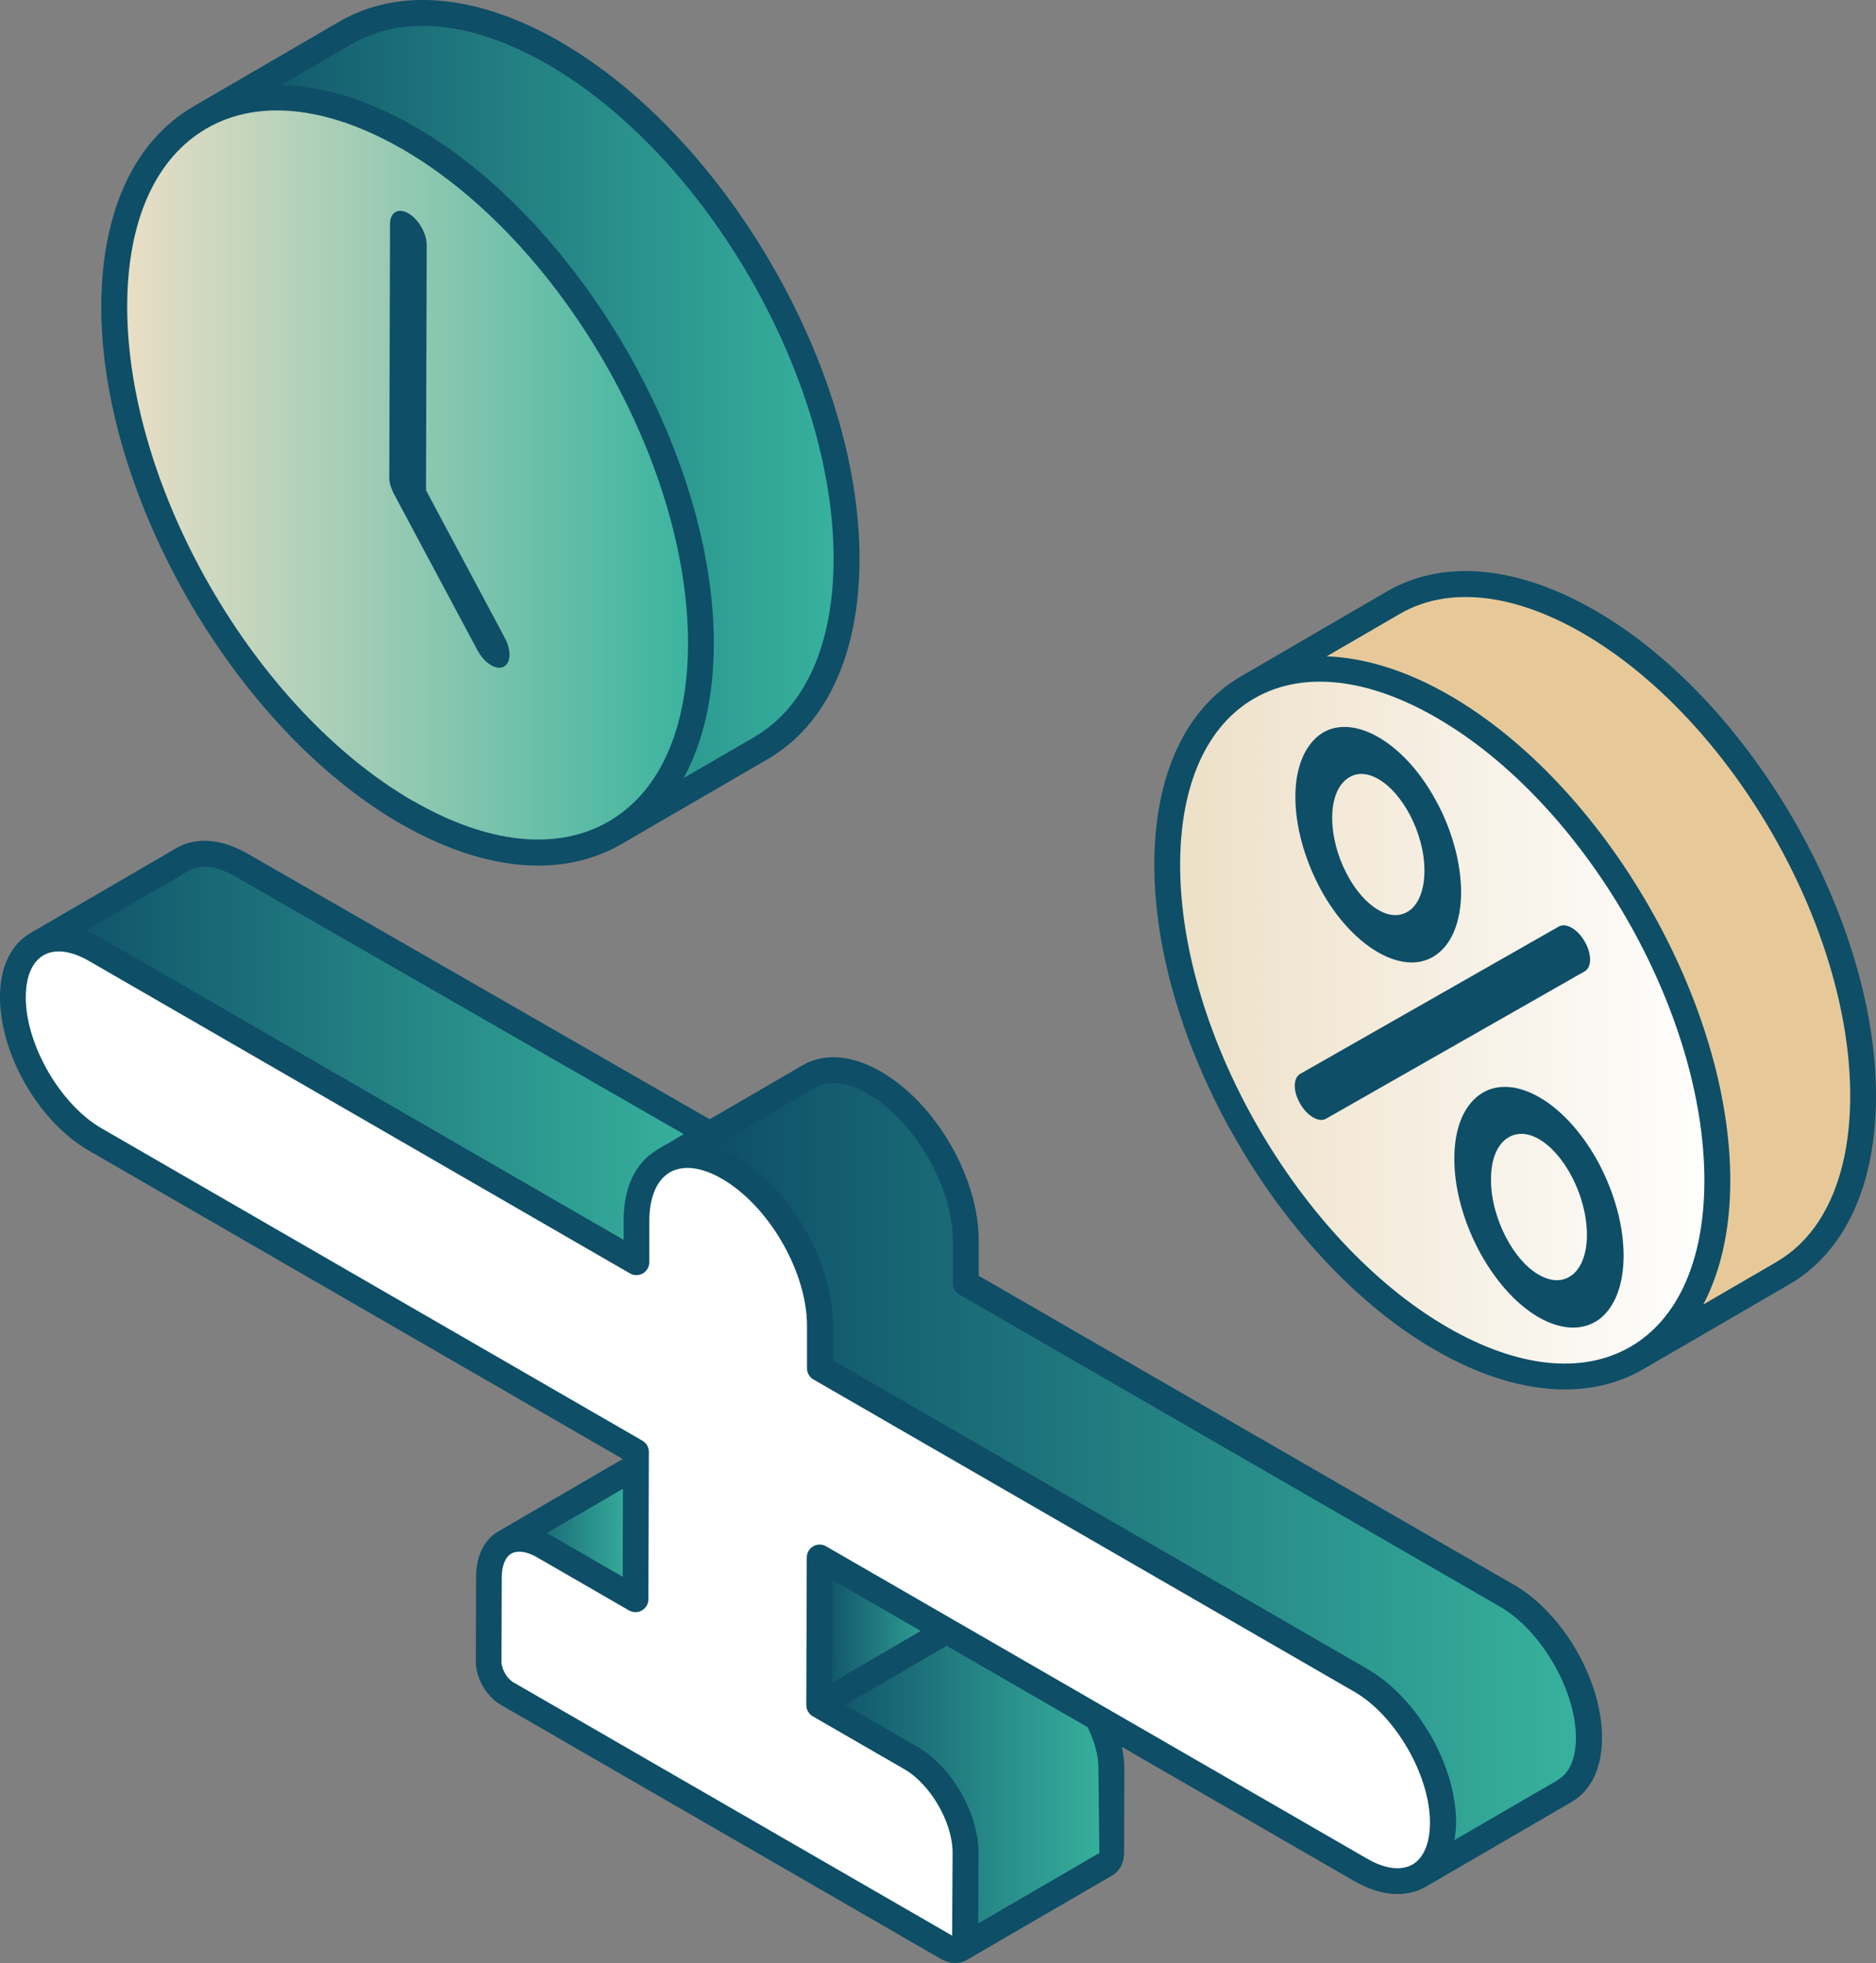 <svg xmlns="http://www.w3.org/2000/svg" xmlns:xlink="http://www.w3.org/1999/xlink" id="Livello_2" viewBox="0 0 160.03 167.46"><rect x="0" y="0" width="160.03" height="167.46" fill="#808080" stroke="none"/><defs><style>.cls-1{fill:#fff;}.cls-2{fill:url(#Sfumatura_senza_nome_13-2);}.cls-3{fill:#e7c999;}.cls-4{fill:url(#Sfumatura_senza_nome_24);}.cls-5{fill:url(#Sfumatura_senza_nome_13-4);}.cls-6{fill:url(#Sfumatura_senza_nome_13-6);}.cls-7{fill:#0e4e67;}.cls-8{fill:url(#Sfumatura_senza_nome_19);}.cls-9{fill:url(#Sfumatura_senza_nome_13-3);}.cls-10{fill:url(#Sfumatura_senza_nome_13);}.cls-11{fill:url(#Sfumatura_senza_nome_13-5);}</style><linearGradient id="Sfumatura_senza_nome_13" x1="69.87" y1="152.69" x2="94.79" y2="152.69" gradientUnits="userSpaceOnUse"><stop offset="0" stop-color="#0e4e67"></stop><stop offset="1" stop-color="#38b39e"></stop></linearGradient><linearGradient id="Sfumatura_senza_nome_13-2" x1="43.07" y1="130.75" x2="54.25" y2="130.75" xlink:href="#Sfumatura_senza_nome_13"></linearGradient><linearGradient id="Sfumatura_senza_nome_13-3" x1="3.16" y1="90.25" x2="60.54" y2="90.25" xlink:href="#Sfumatura_senza_nome_13"></linearGradient><linearGradient id="Sfumatura_senza_nome_13-4" x1="60.31" y1="125.64" x2="135.54" y2="125.64" xlink:href="#Sfumatura_senza_nome_13"></linearGradient><linearGradient id="Sfumatura_senza_nome_13-5" x1="69.87" y1="139.16" x2="81.14" y2="139.16" xlink:href="#Sfumatura_senza_nome_13"></linearGradient><linearGradient id="Sfumatura_senza_nome_19" x1="9.75" y1="40.53" x2="59.8" y2="40.53" gradientUnits="userSpaceOnUse"><stop offset="0" stop-color="#eddfc6"></stop><stop offset="1" stop-color="#38b39e"></stop></linearGradient><linearGradient id="Sfumatura_senza_nome_13-6" x1="17.05" y1="36.08" x2="72.23" y2="36.08" xlink:href="#Sfumatura_senza_nome_13"></linearGradient><linearGradient id="Sfumatura_senza_nome_24" x1="99.57" y1="87.24" x2="146.5" y2="87.24" gradientUnits="userSpaceOnUse"><stop offset="0" stop-color="#eddfc6"></stop><stop offset="1" stop-color="#fff"></stop></linearGradient></defs><g id="Objects"><path class="cls-10" d="m93.7,146.72c-.05-.06-.12-.14-.19-.23l-12.75-7.36-10.88,6.32,7.81,4.51c2.59,1.5,4.68,5.12,4.67,8.09l-.02,7.18c0,.5-.17.85-.45,1.01h0s0,0,0,0c0,0,0,0,0,0l12.43-7.23c.28-.16.45-.51.45-1.01l.02-7.18c0-1.33-.41-2.78-1.1-4.11Z"></path><path class="cls-2" d="m46.41,131.91l7.81,4.51.03-11.34-11.18,6.5s0,0,0,0c.85-.49,2.03-.42,3.33.33Z"></path><path class="cls-9" d="m8.16,81.02l46.14,26.65v-3.61c.02-4.23,2.59-6.28,6.02-5.26.09-.66.17-1.31.23-2.05l-39.95-22.95c-1.96-1.13-3.73-1.23-5.01-.49l-12.43,7.23h0c1.28-.74,3.05-.64,5,.49Z"></path><path class="cls-5" d="m128.52,136.1l-46.14-26.64v-3.59c.02-4.97-3.47-11.02-7.79-13.51-.54-.31-1.07-.56-1.59-.73-1.54-.52-2.91-.43-3.98.19l-8.48,4.93h0c-.05.74-.14,1.39-.23,2.05,0,0,0,0,0,0,.6.18,1.21.42,1.86.79,4.32,2.5,7.82,8.55,7.8,13.51v3.59s46.13,26.64,46.13,26.64c3.89,2.24,7.03,7.69,7.02,12.15,0,2.22-.79,3.78-2.06,4.51,0,0,0,0,0,0l12.43-7.23c1.26-.73,2.05-2.3,2.05-4.51.01-4.46-3.13-9.91-7.02-12.15Z"></path><polygon class="cls-11" points="81.14 138.91 69.87 145.46 69.91 132.87 81.14 138.91"></polygon><path class="cls-1" d="m116.09,143.33l-46.14-26.64v-3.59c.02-4.97-3.47-11.02-7.79-13.51-4.32-2.5-7.84-.49-7.85,4.48v3.59s-.01.02-.01.02l-46.14-26.65c-3.89-2.24-7.05-.44-7.06,4.02-.01,4.46,3.13,9.91,7.02,12.15l46.14,26.65-.04,12.57-7.81-4.51c-2.59-1.5-4.7-.3-4.7,2.68l-.02,7.18c0,1,.68,2.19,1.56,2.7l37.53,21.67c.87.5,1.56.11,1.57-.89l.02-7.18c0-2.98-2.08-6.6-4.67-8.09l-7.81-4.51.04-12.59,46.14,26.64c3.89,2.24,7.05.44,7.06-4.02.01-4.46-3.13-9.91-7.02-12.15Z"></path><path class="cls-7" d="m129.07,135.15l-45.58-26.32v-2.95c.02-5.4-3.65-11.76-8.35-14.47-.6-.35-1.2-.62-1.78-.82-1.82-.62-3.51-.52-4.89.28l-7.93,4.61-39.39-22.64c-2.25-1.3-4.42-1.47-6.11-.49,0,0-12.46,7.25-12.47,7.26C.92,80.59,0,82.51,0,85.04c-.01,4.89,3.31,10.65,7.57,13.11l45.55,26.31s-10.62,6.18-10.63,6.19c-1.21.72-1.88,2.11-1.88,3.93l-.02,7.18c0,1.39.9,2.96,2.11,3.66l37.53,21.67c.42.24.85.37,1.27.37.14,0,.57-.03.95-.25,0,0,12.44-7.23,12.44-7.23.63-.37,1-1.08,1-1.96l.02-7.18c0-.59-.08-1.2-.21-1.82l19.81,11.44c2.24,1.29,4.4,1.47,6.1.5,0,0,12.45-7.24,12.45-7.24,1.67-.97,2.6-2.91,2.6-5.46.01-4.89-3.31-10.65-7.57-13.11ZM16.14,74.26c.98-.57,2.37-.39,3.9.49l38.29,22-2.28,1.33s0,0,0,0,0,0,0,0h-.02s-.03.04-.05.06c-1.78,1.07-2.77,3.16-2.78,5.92v1.71s-44.49-25.7-44.49-25.7c-.48-.28-.96-.48-1.43-.66l8.86-5.15Zm30.5,56.52l6.5-3.78-.02,7.51-6.17-3.56c-.11-.06-.21-.09-.32-.15,0,0,0-.02,0-.03Zm36.81,33.29l.02-6.01c0-3.38-2.28-7.36-5.22-9.05l-6.17-3.56,8.67-5.06,12.03,6.95c.59,1.19.92,2.43.92,3.49l.08,7.24-10.32,6Zm-12.46-20.53l.02-8.76,7.53,4.35-7.56,4.41Zm49.51,15.51c-.98.56-2.36.39-3.89-.5l-46.14-26.64c-.34-.2-.76-.2-1.1,0s-.55.56-.55.95l-.04,12.59c0,.4.21.76.55.96l7.81,4.51c2.24,1.29,4.13,4.56,4.12,7.14l-.04,7.06-37.43-21.61c-.53-.3-1.01-1.13-1.01-1.74l.02-7.18c0-1.01.3-1.76.82-2.06.19-.11.42-.16.68-.16.45,0,.99.17,1.55.5l7.81,4.51c.34.19.76.2,1.1,0,.34-.2.55-.56.55-.95l.04-12.57c0-.4-.21-.76-.55-.96l-46.14-26.65c-3.52-2.03-6.48-7.16-6.46-11.19,0-1.74.54-3.01,1.51-3.57h0c.98-.57,2.36-.39,3.89.49l46.14,26.65c.34.2.76.19,1.1,0,.34-.2.55-.57.55-.96v-3.59c.02-1.98.64-3.43,1.75-4.07h0c1.13-.65,2.71-.46,4.45.55,4.01,2.32,7.26,7.95,7.25,12.56v3.59c-.01.4.2.76.54.96l46.14,26.64c3.52,2.03,6.48,7.16,6.46,11.19,0,1.74-.54,3.01-1.51,3.57Zm12.44-7.23l-8.87,5.15c.08-.47.14-.96.14-1.49.01-4.89-3.31-10.65-7.57-13.11l-45.58-26.32v-2.95c.02-5.4-3.65-11.76-8.35-14.47-.61-.35-1.22-.62-1.82-.82l8.68-5.04c.81-.47,1.87-.5,3.07-.1.45.15.92.37,1.39.64,4.01,2.32,7.26,7.95,7.25,12.56v3.59c-.01.4.2.76.54.96l46.14,26.64c3.52,2.03,6.48,7.16,6.47,11.19,0,1.74-.54,3-1.51,3.56Z"></path><path class="cls-8" d="m34.86,11.77c-13.83-7.98-25.07-1.57-25.11,14.31-.04,15.89,11.13,35.23,24.95,43.22,13.81,7.97,25.05,1.57,25.1-14.32.05-15.89-11.12-35.23-24.94-43.21Z"></path><path class="cls-6" d="m47.3,4.55C40.34.53,34.04.16,29.48,2.8l-12.43,7.23h0c4.55-2.64,10.85-2.27,17.81,1.74,13.81,7.97,24.98,27.32,24.94,43.21-.02,7.89-2.81,13.44-7.31,16.05h0s12.43-7.22,12.43-7.22c4.49-2.61,7.28-8.16,7.3-16.06.05-15.89-11.12-35.23-24.94-43.21Z"></path><path class="cls-7" d="m43.06,54.41l-6.72-12.59.06-20.92c0-.99-.7-2.2-1.56-2.7-.87-.5-1.56-.09-1.57.89l-.06,21.49s0,0,0,0c0,0,0,0,0,0-.03.38.06.82.26,1.27.04.09.08.18.13.28l.06.11,7.07,13.23c.31.58.74,1.03,1.17,1.28.37.21.74.28,1.04.14.64-.3.7-1.4.12-2.47Z"></path><path class="cls-7" d="m47.85,3.59C40.76-.5,34.04-1.12,28.93,1.85c0,0-12.45,7.24-12.46,7.25-5.02,2.93-7.8,8.96-7.83,16.98-.05,16.21,11.39,36.03,25.5,44.17,4.13,2.38,8.14,3.59,11.77,3.59,2.58,0,4.97-.61,7.08-1.82.01,0,12.48-7.25,12.48-7.25,5.04-2.93,7.83-8.97,7.85-17.01.05-16.21-11.39-36.02-25.49-44.17Zm-12.6,64.75c-13.5-7.79-24.44-26.75-24.4-42.26.02-7.25,2.43-12.62,6.79-15.13,1.77-1.02,3.79-1.53,5.99-1.53,3.25,0,6.88,1.11,10.68,3.29,13.49,7.79,24.43,26.74,24.38,42.25-.02,7.25-2.43,12.62-6.79,15.13-4.39,2.53-10.31,1.9-16.65-1.76Zm29.12-5.48l-6.05,3.51c1.65-3.05,2.56-6.89,2.57-11.39.05-16.21-11.39-36.02-25.49-44.17-4-2.31-7.88-3.47-11.42-3.55l6.04-3.51c4.4-2.55,10.33-1.93,16.71,1.75,13.49,7.79,24.43,26.74,24.38,42.25-.02,7.22-2.42,12.59-6.75,15.11Z"></path><path class="cls-4" d="m123.1,60.27c-12.95-7.48-23.49-1.47-23.53,13.43-.04,14.88,10.43,33.02,23.38,40.49,12.97,7.49,23.5,1.48,23.55-13.4.04-14.9-10.43-33.03-23.39-40.52Z"></path><path class="cls-7" d="m122.66,68.6c1.25,2.41,1.97,5.08,1.98,7.53-.02,2.45-.76,4.28-2.02,5.24-1.24.97-3.05,1.03-5.08-.14-2.03-1.17-3.84-3.32-5.07-5.72-1.23-2.4-1.97-5.08-1.97-7.54,0-2.44.76-4.26,2-5.23,1.24-.97,3.06-1.02,5.09.15s3.83,3.31,5.06,5.71Zm-2.39,9.05c.73-.56,1.23-1.7,1.24-3.34s-.48-3.33-1.21-4.74c-.76-1.44-1.69-2.51-2.7-3.1s-1.96-.6-2.71-.02c-.75.56-1.25,1.7-1.25,3.31s.48,3.34,1.23,4.76c.74,1.43,1.69,2.51,2.7,3.1,1.01.59,1.94.59,2.71.02"></path><path class="cls-7" d="m136.49,99.44c1.26,2.45,2.02,5.2,2.01,7.71s-.77,4.37-2.05,5.37c-1.29.96-3.13,1.04-5.2-.15s-3.91-3.41-5.17-5.84c-1.28-2.47-2.03-5.21-2.02-7.71,0-2.51.77-4.38,2.06-5.36,1.27-.98,3.12-1.05,5.19.14s3.91,3.39,5.19,5.85Zm-2.41,9.35c.78-.59,1.29-1.78,1.29-3.45s-.5-3.46-1.27-4.93c-.77-1.48-1.76-2.62-2.81-3.23s-2.03-.6-2.81-.02c-.78.57-1.3,1.76-1.29,3.45-.02,1.66.5,3.45,1.27,4.93s1.74,2.59,2.8,3.2,2.04.63,2.82.04"></path><path class="cls-7" d="m134.08,79.15c.4.23.8.64,1.1,1.17.62,1.05.61,2.2,0,2.54l-22.06,12.57c-.31.18-.71.12-1.11-.11s-.8-.64-1.1-1.17c-.62-1.05-.61-2.19,0-2.54l22.06-12.57c.31-.18.71-.12,1.11.11Z"></path><path class="cls-3" d="m135.54,53.05c-6.52-3.76-12.42-4.11-16.69-1.63l-12.43,7.23h0c4.26-2.47,10.17-2.13,16.68,1.63,12.97,7.49,23.43,25.62,23.39,40.52-.02,7.39-2.63,12.59-6.84,15.03h0s12.43-7.22,12.43-7.22c4.21-2.45,6.82-7.65,6.84-15.04.04-14.9-10.43-33.03-23.39-40.52Z"></path><path class="cls-7" d="m136.09,52.09c-6.66-3.85-12.98-4.43-17.79-1.63,0,0-12.45,7.24-12.46,7.25-4.73,2.76-7.35,8.43-7.37,15.99-.04,15.21,10.69,33.81,23.93,41.45,3.89,2.25,7.66,3.38,11.09,3.38,2.43,0,4.68-.57,6.67-1.72.01,0,12.48-7.25,12.48-7.25,4.74-2.76,7.37-8.44,7.39-15.99.04-15.22-10.7-33.83-23.94-41.48Zm-12.59,61.15c-12.63-7.29-22.87-25.03-22.83-39.54.02-6.77,2.27-11.79,6.34-14.13,1.65-.95,3.53-1.42,5.58-1.42,3.03,0,6.43,1.03,9.96,3.08,12.63,7.3,22.88,25.04,22.84,39.56-.02,6.76-2.27,11.77-6.33,14.11-4.1,2.36-9.62,1.77-15.56-1.66Zm28.03-5.58l-6.23,3.62c1.48-2.83,2.29-6.36,2.3-10.48.04-15.22-10.7-33.83-23.94-41.48-3.67-2.12-7.22-3.21-10.49-3.33l6.24-3.62c4.09-2.38,9.63-1.8,15.58,1.63,12.64,7.3,22.88,25.04,22.84,39.56-.02,6.74-2.25,11.74-6.29,14.09Z"></path></g></svg>